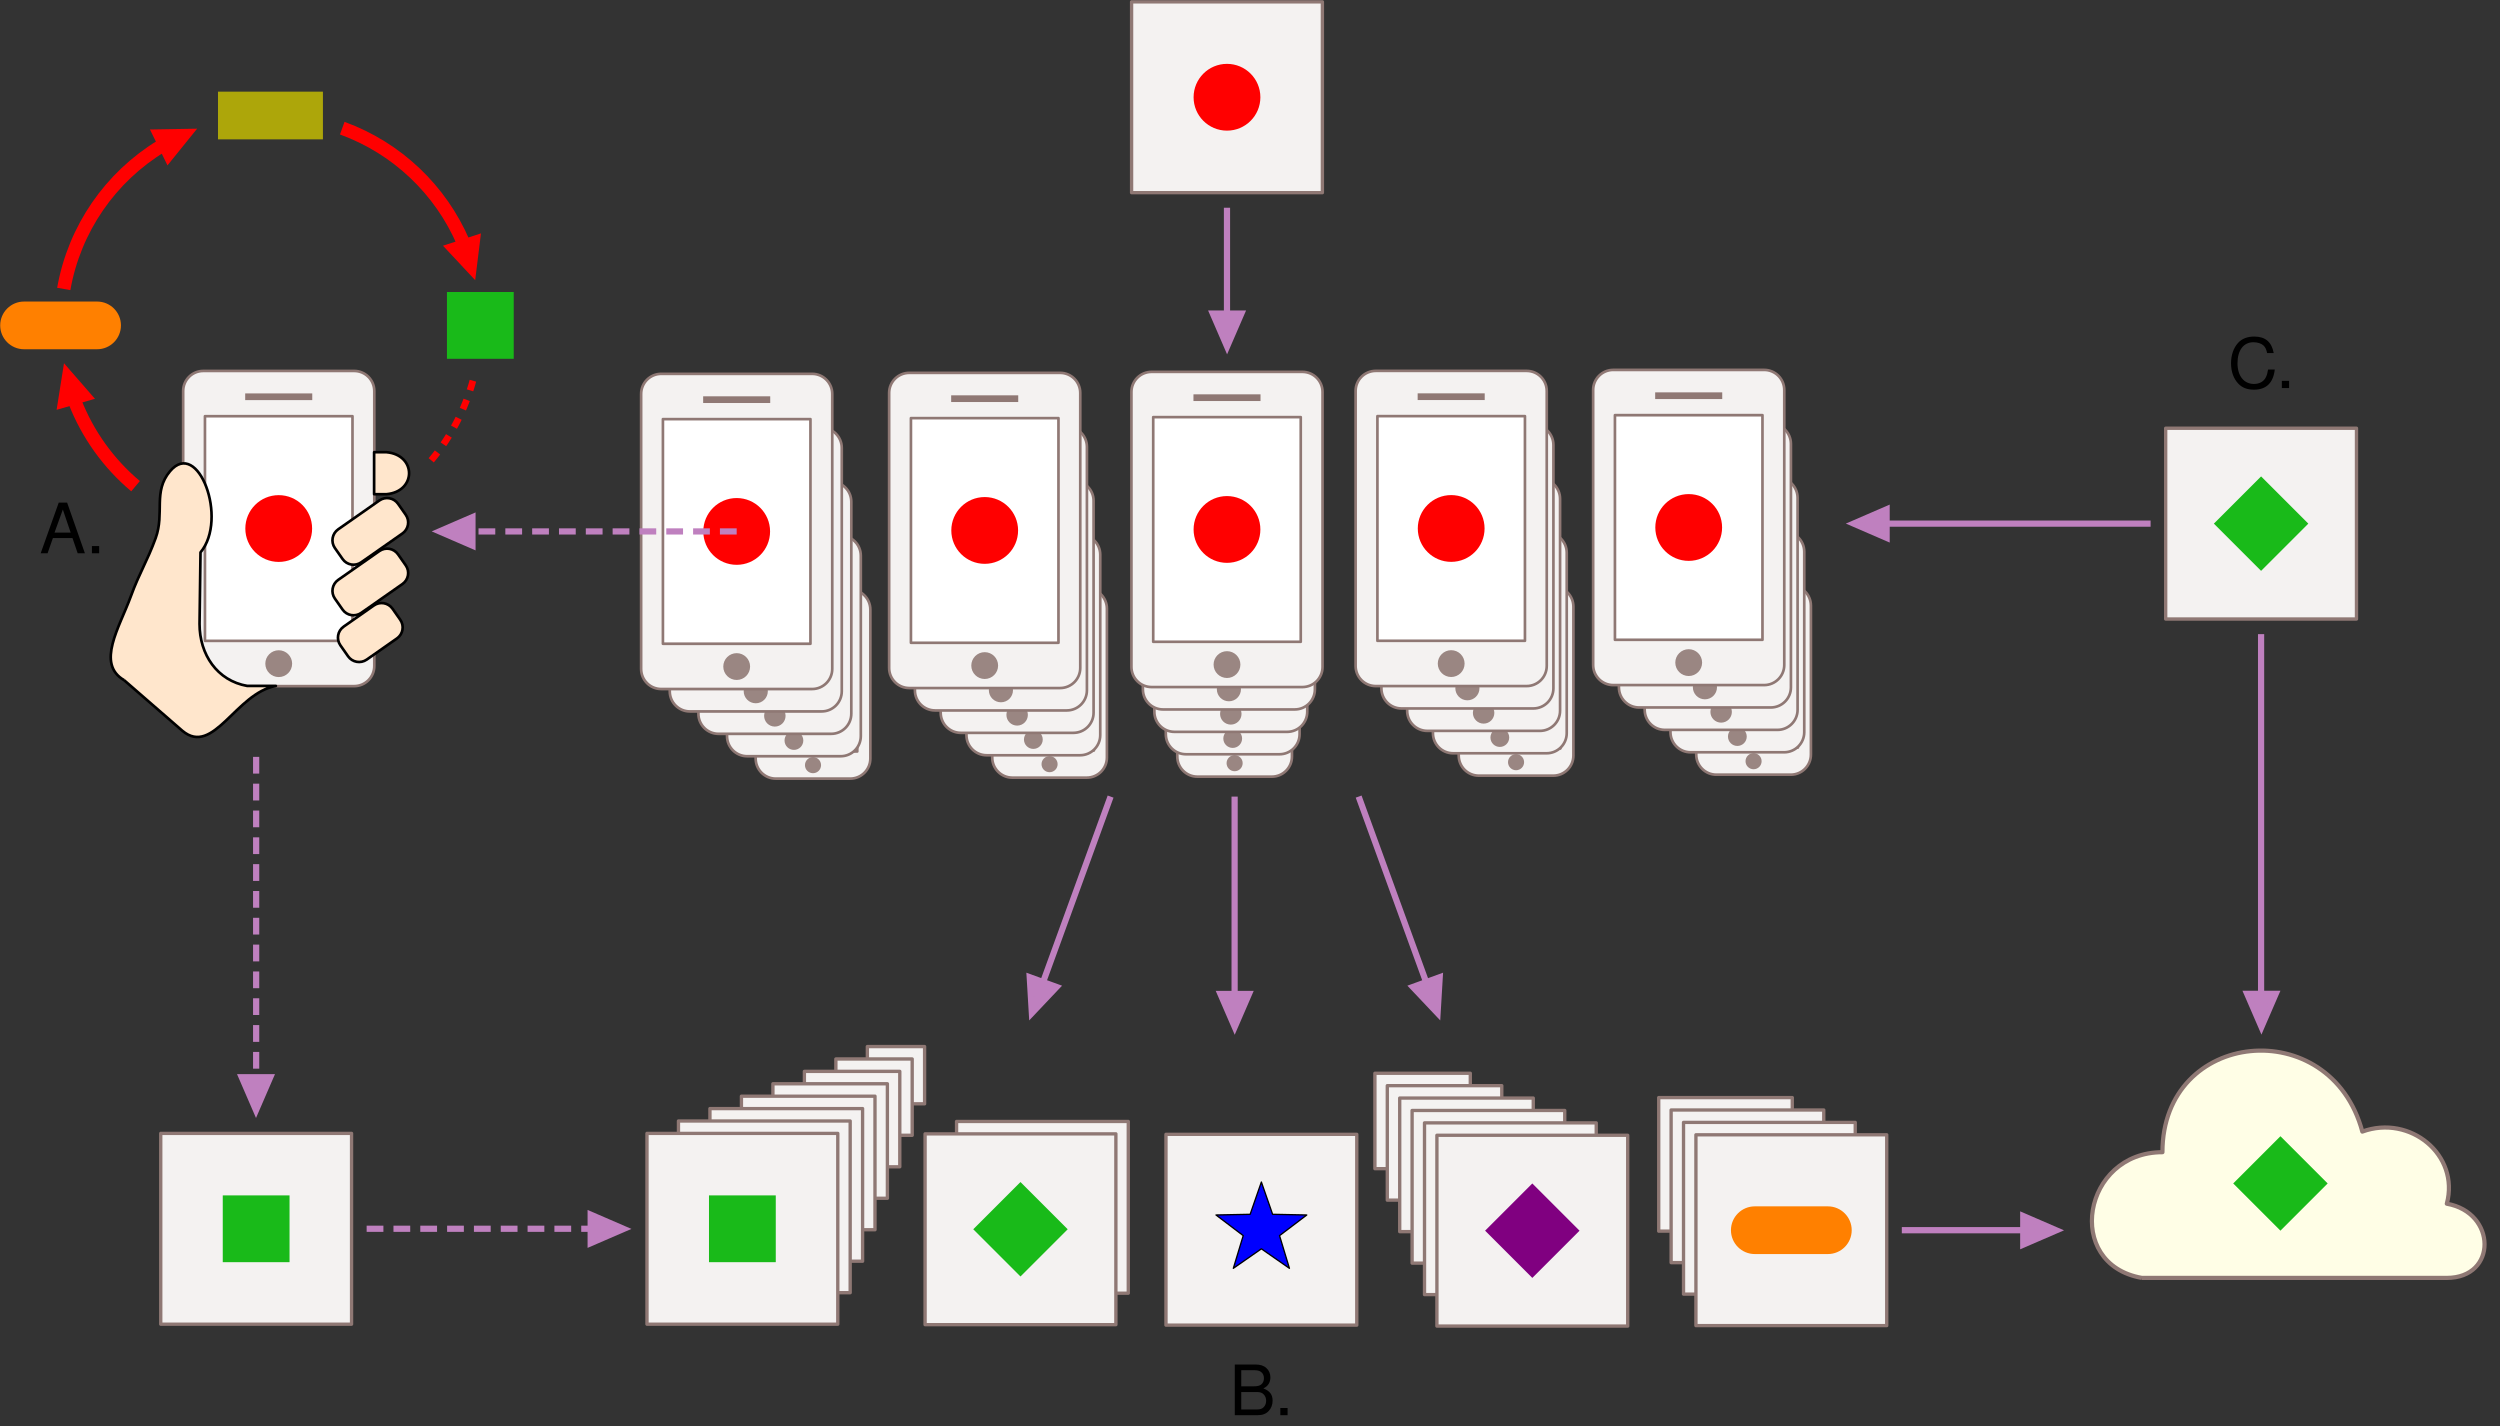 <?xml version="1.0" encoding="UTF-8" standalone="no"?>
<!-- Created with Inkscape (http://www.inkscape.org/) -->

<svg
   version="1.1"
   id="svg1"
   width="990.185"
   height="564.948"
   viewBox="0 0 990.185 564.948"
   xmlns="http://www.w3.org/2000/svg"
   xmlns:svg="http://www.w3.org/2000/svg">
  <rect x="0" y="0" width="990.185" height="564.948" fill="#333333" stroke="none"/>
  <defs
     id="defs1" />
  <g
     id="g1">
    <path
       id="path1"
       d="m 5.39,39.434 h -22.118 c -3.301,0 -5.978,-2.676 -5.978,-5.978 v -44.235 c 0,-3.301 2.676,-5.978 5.978,-5.978 H 5.39 c 3.301,0 5.978,2.676 5.978,5.978 v 44.235 c 0,3.301 -2.676,5.978 -5.978,5.978 z"
       style="fill:#f4f2f1;fill-opacity:1;fill-rule:nonzero;stroke:#8f7874;stroke-width:0.797;stroke-linecap:butt;stroke-linejoin:round;stroke-miterlimit:10;stroke-dasharray:none;stroke-opacity:1"
       transform="matrix(1.333,0,0,-1.333,329.567,286.059)" />
    <path
       id="path2"
       d="M 7.482,31.364 H -18.82 V -8.687 H 7.482 Z"
       style="fill:#ffffff;fill-opacity:1;fill-rule:nonzero;stroke:#8f7874;stroke-width:0.797;stroke-linecap:butt;stroke-linejoin:round;stroke-miterlimit:10;stroke-dasharray:none;stroke-opacity:1"
       transform="matrix(1.333,0,0,-1.333,329.567,286.059)" />
    <path
       id="path3"
       d="m -3.278,-12.753 c 0,1.321 -1.071,2.391 -2.391,2.391 -1.321,0 -2.391,-1.071 -2.391,-2.391 0,-1.321 1.071,-2.391 2.391,-2.391 1.321,0 2.391,1.071 2.391,2.391 z"
       style="fill:#9a8682;fill-opacity:1;fill-rule:nonzero;stroke:none"
       transform="matrix(1.333,0,0,-1.333,329.567,286.059)" />
    <path
       id="path4"
       d="M 0.308,35.43 H -11.647 V 34.234 H 0.308 Z"
       style="fill:#8f7874;fill-opacity:1;fill-rule:nonzero;stroke:none"
       transform="matrix(1.333,0,0,-1.333,329.567,286.059)" />
    <path
       id="path5"
       d="m 2.559,55.454 h -27.796 c -3.301,0 -5.978,-2.676 -5.978,-5.978 V -4.123 c 0,-3.301 2.676,-5.978 5.978,-5.978 H 2.559 c 3.301,0 5.978,2.676 5.978,5.978 v 53.599 c 0,3.301 -2.676,5.978 -5.978,5.978 z"
       style="fill:#f4f2f1;fill-opacity:1;fill-rule:nonzero;stroke:#8f7874;stroke-width:0.797;stroke-linecap:butt;stroke-linejoin:round;stroke-miterlimit:10;stroke-dasharray:none;stroke-opacity:1"
       transform="matrix(1.333,0,0,-1.333,329.567,286.059)" />
    <path
       id="path6"
       d="M 4.004,46.04 H -26.681 V -0.685 H 4.004 Z"
       style="fill:#ffffff;fill-opacity:1;fill-rule:nonzero;stroke:#8f7874;stroke-width:0.797;stroke-linecap:butt;stroke-linejoin:round;stroke-miterlimit:10;stroke-dasharray:none;stroke-opacity:1"
       transform="matrix(1.333,0,0,-1.333,329.567,286.059)" />
    <path
       id="path7"
       d="m -8.549,-5.428 c 0,1.541 -1.249,2.79 -2.79,2.79 -1.541,0 -2.79,-1.249 -2.79,-2.79 0,-1.541 1.249,-2.79 2.79,-2.79 1.541,0 2.79,1.249 2.79,2.79 z"
       style="fill:#9a8682;fill-opacity:1;fill-rule:nonzero;stroke:none"
       transform="matrix(1.333,0,0,-1.333,329.567,286.059)" />
    <path
       id="path8"
       d="M -4.365,50.782 H -18.312 V 49.388 H -4.365 Z"
       style="fill:#8f7874;fill-opacity:1;fill-rule:nonzero;stroke:none"
       transform="matrix(1.333,0,0,-1.333,329.567,286.059)" />
    <path
       id="path9"
       d="m -0.27,71.476 h -33.475 c -3.301,0 -5.978,-2.676 -5.978,-5.978 V 2.533 c 0,-3.301 2.676,-5.978 5.978,-5.978 h 33.475 c 3.301,0 5.978,2.676 5.978,5.978 v 62.965 c 0,3.301 -2.676,5.978 -5.978,5.978 z"
       style="fill:#f4f2f1;fill-opacity:1;fill-rule:nonzero;stroke:#8f7874;stroke-width:0.797;stroke-linecap:butt;stroke-linejoin:round;stroke-miterlimit:10;stroke-dasharray:none;stroke-opacity:1"
       transform="matrix(1.333,0,0,-1.333,329.567,286.059)" />
    <path
       id="path10"
       d="M 0.527,60.716 H -34.542 V 7.315 H 0.527 Z"
       style="fill:#ffffff;fill-opacity:1;fill-rule:nonzero;stroke:#8f7874;stroke-width:0.797;stroke-linecap:butt;stroke-linejoin:round;stroke-miterlimit:10;stroke-dasharray:none;stroke-opacity:1"
       transform="matrix(1.333,0,0,-1.333,329.567,286.059)" />
    <path
       id="path11"
       d="m -13.82,1.894 c 0,1.761 -1.427,3.188 -3.188,3.188 -1.761,0 -3.188,-1.427 -3.188,-3.188 0,-1.761 1.427,-3.188 3.188,-3.188 1.761,0 3.188,1.427 3.188,3.188 z"
       style="fill:#9a8682;fill-opacity:1;fill-rule:nonzero;stroke:none"
       transform="matrix(1.333,0,0,-1.333,329.567,286.059)" />
    <path
       id="path12"
       d="M -9.038,66.137 H -24.978 V 64.543 H -9.038 Z"
       style="fill:#8f7874;fill-opacity:1;fill-rule:nonzero;stroke:none"
       transform="matrix(1.333,0,0,-1.333,329.567,286.059)" />
    <path
       id="path13"
       d="m -3.1,87.496 h -39.153 c -3.301,0 -5.978,-2.676 -5.978,-5.978 V 9.19 c 0,-3.301 2.676,-5.978 5.978,-5.978 h 39.153 c 3.301,0 5.978,2.676 5.978,5.978 v 72.329 c 0,3.301 -2.676,5.978 -5.978,5.978 z"
       style="fill:#f4f2f1;fill-opacity:1;fill-rule:nonzero;stroke:#8f7874;stroke-width:0.797;stroke-linecap:butt;stroke-linejoin:round;stroke-miterlimit:10;stroke-dasharray:none;stroke-opacity:1"
       transform="matrix(1.333,0,0,-1.333,329.567,286.059)" />
    <path
       id="path14"
       d="M -2.951,75.392 H -42.403 V 15.317 h 39.452 z"
       style="fill:#ffffff;fill-opacity:1;fill-rule:nonzero;stroke:#8f7874;stroke-width:0.797;stroke-linecap:butt;stroke-linejoin:round;stroke-miterlimit:10;stroke-dasharray:none;stroke-opacity:1"
       transform="matrix(1.333,0,0,-1.333,329.567,286.059)" />
    <path
       id="path15"
       d="m -19.091,9.22 c 0,1.981 -1.606,3.587 -3.587,3.587 -1.981,0 -3.587,-1.606 -3.587,-3.587 0,-1.981 1.606,-3.587 3.587,-3.587 1.981,0 3.587,1.606 3.587,3.587 z"
       style="fill:#9a8682;fill-opacity:1;fill-rule:nonzero;stroke:none"
       transform="matrix(1.333,0,0,-1.333,329.567,286.059)" />
    <path
       id="path16"
       d="m -13.711,81.489 h -17.933 v -1.793 h 17.933 z"
       style="fill:#8f7874;fill-opacity:1;fill-rule:nonzero;stroke:none"
       transform="matrix(1.333,0,0,-1.333,329.567,286.059)" />
    <path
       id="path17"
       d="m -5.93,103.518 h -44.832 c -3.301,0 -5.978,-2.676 -5.978,-5.978 V 15.845 c 0,-3.301 2.676,-5.978 5.978,-5.978 h 44.832 c 3.301,0 5.978,2.676 5.978,5.978 v 81.695 c 0,3.301 -2.676,5.978 -5.978,5.978 z"
       style="fill:#f4f2f1;fill-opacity:1;fill-rule:nonzero;stroke:#8f7874;stroke-width:0.797;stroke-linecap:butt;stroke-linejoin:round;stroke-miterlimit:10;stroke-dasharray:none;stroke-opacity:1"
       transform="matrix(1.333,0,0,-1.333,329.567,286.059)" />
    <path
       id="path18"
       d="M -50.264,23.317 H -6.428 V 90.068 H -50.264 Z"
       style="fill:#ffffff;fill-opacity:1;fill-rule:nonzero;stroke:#8f7874;stroke-width:0.797;stroke-linecap:butt;stroke-linejoin:round;stroke-miterlimit:10;stroke-dasharray:none;stroke-opacity:1"
       transform="matrix(1.333,0,0,-1.333,329.567,286.059)" />
    <path
       id="path19"
       d="m -24.361,16.543 c 0,2.201 -1.784,3.985 -3.985,3.985 -2.201,0 -3.985,-1.784 -3.985,-3.985 0,-2.201 1.784,-3.985 3.985,-3.985 2.201,0 3.985,1.784 3.985,3.985 z"
       style="fill:#9a8682;fill-opacity:1;fill-rule:nonzero;stroke:none"
       transform="matrix(1.333,0,0,-1.333,329.567,286.059)" />
    <path
       id="path20"
       d="m -38.309,94.85 h 19.926 v 1.993 h -19.926 z"
       style="fill:#8f7874;fill-opacity:1;fill-rule:nonzero;stroke:none"
       transform="matrix(1.333,0,0,-1.333,329.567,286.059)" />
    <path
       id="path21"
       d="M 75.681,39.727 H 53.563 c -3.301,0 -5.978,-2.676 -5.978,-5.978 v -44.235 c 0,-3.301 2.676,-5.978 5.978,-5.978 h 22.118 c 3.301,0 5.978,2.676 5.978,5.978 V 33.749 c 0,3.301 -2.676,5.978 -5.978,5.978 z"
       style="fill:#f4f2f1;fill-opacity:1;fill-rule:nonzero;stroke:#8f7874;stroke-width:0.797;stroke-linecap:butt;stroke-linejoin:round;stroke-miterlimit:10;stroke-dasharray:none;stroke-opacity:1"
       transform="matrix(1.333,0,0,-1.333,329.567,286.059)" />
    <path
       id="path22"
       d="M 77.773,31.657 H 51.471 V -8.394 h 26.302 z"
       style="fill:#ffffff;fill-opacity:1;fill-rule:nonzero;stroke:#8f7874;stroke-width:0.797;stroke-linecap:butt;stroke-linejoin:round;stroke-miterlimit:10;stroke-dasharray:none;stroke-opacity:1"
       transform="matrix(1.333,0,0,-1.333,329.567,286.059)" />
    <path
       id="path23"
       d="m 67.013,-12.46 c 0,1.321 -1.071,2.391 -2.391,2.391 -1.321,0 -2.391,-1.071 -2.391,-2.391 0,-1.321 1.071,-2.391 2.391,-2.391 1.321,0 2.391,1.071 2.391,2.391 z"
       style="fill:#9a8682;fill-opacity:1;fill-rule:nonzero;stroke:none"
       transform="matrix(1.333,0,0,-1.333,329.567,286.059)" />
    <path
       id="path24"
       d="M 70.599,35.723 H 58.644 V 34.528 h 11.955 z"
       style="fill:#8f7874;fill-opacity:1;fill-rule:nonzero;stroke:none"
       transform="matrix(1.333,0,0,-1.333,329.567,286.059)" />
    <path
       id="path25"
       d="M 73.701,55.748 H 45.905 c -3.301,0 -5.978,-2.676 -5.978,-5.978 v -53.599 c 0,-3.301 2.676,-5.978 5.978,-5.978 h 27.796 c 3.301,0 5.978,2.676 5.978,5.978 v 53.599 c 0,3.301 -2.676,5.978 -5.978,5.978 z"
       style="fill:#f4f2f1;fill-opacity:1;fill-rule:nonzero;stroke:#8f7874;stroke-width:0.797;stroke-linecap:butt;stroke-linejoin:round;stroke-miterlimit:10;stroke-dasharray:none;stroke-opacity:1"
       transform="matrix(1.333,0,0,-1.333,329.567,286.059)" />
    <path
       id="path26"
       d="M 75.145,46.333 H 44.46 V -0.392 h 30.685 z"
       style="fill:#ffffff;fill-opacity:1;fill-rule:nonzero;stroke:#8f7874;stroke-width:0.797;stroke-linecap:butt;stroke-linejoin:round;stroke-miterlimit:10;stroke-dasharray:none;stroke-opacity:1"
       transform="matrix(1.333,0,0,-1.333,329.567,286.059)" />
    <path
       id="path27"
       d="m 62.592,-5.135 c 0,1.541 -1.249,2.79 -2.79,2.79 -1.541,0 -2.79,-1.249 -2.79,-2.79 0,-1.541 1.249,-2.79 2.79,-2.79 1.541,0 2.79,1.249 2.79,2.79 z"
       style="fill:#9a8682;fill-opacity:1;fill-rule:nonzero;stroke:none"
       transform="matrix(1.333,0,0,-1.333,329.567,286.059)" />
    <path
       id="path28"
       d="M 66.777,51.076 H 52.829 v -1.395 h 13.948 z"
       style="fill:#8f7874;fill-opacity:1;fill-rule:nonzero;stroke:none"
       transform="matrix(1.333,0,0,-1.333,329.567,286.059)" />
    <path
       id="path29"
       d="M 71.721,71.769 H 38.246 c -3.301,0 -5.978,-2.676 -5.978,-5.978 V 2.826 c 0,-3.301 2.676,-5.978 5.978,-5.978 H 71.721 c 3.301,0 5.978,2.676 5.978,5.978 v 62.965 c 0,3.301 -2.676,5.978 -5.978,5.978 z"
       style="fill:#f4f2f1;fill-opacity:1;fill-rule:nonzero;stroke:#8f7874;stroke-width:0.797;stroke-linecap:butt;stroke-linejoin:round;stroke-miterlimit:10;stroke-dasharray:none;stroke-opacity:1"
       transform="matrix(1.333,0,0,-1.333,329.567,286.059)" />
    <path
       id="path30"
       d="M 72.518,61.009 H 37.449 V 7.609 h 35.069 z"
       style="fill:#ffffff;fill-opacity:1;fill-rule:nonzero;stroke:#8f7874;stroke-width:0.797;stroke-linecap:butt;stroke-linejoin:round;stroke-miterlimit:10;stroke-dasharray:none;stroke-opacity:1"
       transform="matrix(1.333,0,0,-1.333,329.567,286.059)" />
    <path
       id="path31"
       d="m 58.172,2.187 c 0,1.761 -1.427,3.188 -3.188,3.188 -1.761,0 -3.188,-1.427 -3.188,-3.188 0,-1.761 1.427,-3.188 3.188,-3.188 1.761,0 3.188,1.427 3.188,3.188 z"
       style="fill:#9a8682;fill-opacity:1;fill-rule:nonzero;stroke:none"
       transform="matrix(1.333,0,0,-1.333,329.567,286.059)" />
    <path
       id="path32"
       d="M 62.954,66.43 H 47.014 v -1.594 h 15.94 z"
       style="fill:#8f7874;fill-opacity:1;fill-rule:nonzero;stroke:none"
       transform="matrix(1.333,0,0,-1.333,329.567,286.059)" />
    <path
       id="path33"
       d="M 69.742,87.79 H 30.588 c -3.301,0 -5.978,-2.676 -5.978,-5.978 V 9.483 c 0,-3.301 2.676,-5.978 5.978,-5.978 h 39.153 c 3.301,0 5.978,2.676 5.978,5.978 v 72.329 c 0,3.301 -2.676,5.978 -5.978,5.978 z"
       style="fill:#f4f2f1;fill-opacity:1;fill-rule:nonzero;stroke:#8f7874;stroke-width:0.797;stroke-linecap:butt;stroke-linejoin:round;stroke-miterlimit:10;stroke-dasharray:none;stroke-opacity:1"
       transform="matrix(1.333,0,0,-1.333,329.567,286.059)" />
    <path
       id="path34"
       d="M 69.891,75.685 H 30.439 V 15.61 h 39.452 z"
       style="fill:#ffffff;fill-opacity:1;fill-rule:nonzero;stroke:#8f7874;stroke-width:0.797;stroke-linecap:butt;stroke-linejoin:round;stroke-miterlimit:10;stroke-dasharray:none;stroke-opacity:1"
       transform="matrix(1.333,0,0,-1.333,329.567,286.059)" />
    <path
       id="path35"
       d="m 53.752,9.513 c 0,1.981 -1.606,3.587 -3.587,3.587 -1.981,0 -3.587,-1.606 -3.587,-3.587 0,-1.981 1.606,-3.587 3.587,-3.587 1.981,0 3.587,1.606 3.587,3.587 z"
       style="fill:#9a8682;fill-opacity:1;fill-rule:nonzero;stroke:none"
       transform="matrix(1.333,0,0,-1.333,329.567,286.059)" />
    <path
       id="path36"
       d="M 59.131,81.782 H 41.199 V 79.989 h 17.933 z"
       style="fill:#8f7874;fill-opacity:1;fill-rule:nonzero;stroke:none"
       transform="matrix(1.333,0,0,-1.333,329.567,286.059)" />
    <path
       id="path37"
       d="M 67.762,103.811 H 22.93 c -3.301,0 -5.978,-2.676 -5.978,-5.978 v -81.695 c 0,-3.301 2.676,-5.978 5.978,-5.978 H 67.762 c 3.301,0 5.978,2.676 5.978,5.978 v 81.695 c 0,3.301 -2.676,5.978 -5.978,5.978 z"
       style="fill:#f4f2f1;fill-opacity:1;fill-rule:nonzero;stroke:#8f7874;stroke-width:0.797;stroke-linecap:butt;stroke-linejoin:round;stroke-miterlimit:10;stroke-dasharray:none;stroke-opacity:1"
       transform="matrix(1.333,0,0,-1.333,329.567,286.059)" />
    <path
       id="path38"
       d="M 23.428,23.611 H 67.264 V 90.361 H 23.428 Z"
       style="fill:#ffffff;fill-opacity:1;fill-rule:nonzero;stroke:#8f7874;stroke-width:0.797;stroke-linecap:butt;stroke-linejoin:round;stroke-miterlimit:10;stroke-dasharray:none;stroke-opacity:1"
       transform="matrix(1.333,0,0,-1.333,329.567,286.059)" />
    <path
       id="path39"
       d="m 49.331,16.836 c 0,2.201 -1.784,3.985 -3.985,3.985 -2.201,0 -3.985,-1.784 -3.985,-3.985 0,-2.201 1.784,-3.985 3.985,-3.985 2.201,0 3.985,1.784 3.985,3.985 z"
       style="fill:#9a8682;fill-opacity:1;fill-rule:nonzero;stroke:none"
       transform="matrix(1.333,0,0,-1.333,329.567,286.059)" />
    <path
       id="path40"
       d="m 35.383,95.143 h 19.926 v 1.993 H 35.383 Z"
       style="fill:#8f7874;fill-opacity:1;fill-rule:nonzero;stroke:none"
       transform="matrix(1.333,0,0,-1.333,329.567,286.059)" />
    <path
       id="path41"
       d="M 130.664,40.02 H 108.546 c -3.301,0 -5.978,-2.676 -5.978,-5.978 V -10.193 c 0,-3.301 2.676,-5.978 5.978,-5.978 h 22.118 c 3.301,0 5.978,2.676 5.978,5.978 v 44.235 c 0,3.301 -2.676,5.978 -5.978,5.978 z"
       style="fill:#f4f2f1;fill-opacity:1;fill-rule:nonzero;stroke:#8f7874;stroke-width:0.797;stroke-linecap:butt;stroke-linejoin:round;stroke-miterlimit:10;stroke-dasharray:none;stroke-opacity:1"
       transform="matrix(1.333,0,0,-1.333,329.567,286.059)" />
    <path
       id="path42"
       d="M 132.756,31.95 H 106.454 V -8.1 h 26.302 z"
       style="fill:#ffffff;fill-opacity:1;fill-rule:nonzero;stroke:#8f7874;stroke-width:0.797;stroke-linecap:butt;stroke-linejoin:round;stroke-miterlimit:10;stroke-dasharray:none;stroke-opacity:1"
       transform="matrix(1.333,0,0,-1.333,329.567,286.059)" />
    <path
       id="path43"
       d="m 121.996,-12.166 c 0,1.321 -1.071,2.391 -2.391,2.391 -1.321,0 -2.391,-1.071 -2.391,-2.391 0,-1.321 1.071,-2.391 2.391,-2.391 1.321,0 2.391,1.071 2.391,2.391 z"
       style="fill:#9a8682;fill-opacity:1;fill-rule:nonzero;stroke:none"
       transform="matrix(1.333,0,0,-1.333,329.567,286.059)" />
    <path
       id="path44"
       d="m 125.583,36.016 h -11.955 v -1.196 h 11.955 z"
       style="fill:#8f7874;fill-opacity:1;fill-rule:nonzero;stroke:none"
       transform="matrix(1.333,0,0,-1.333,329.567,286.059)" />
    <path
       id="path45"
       d="M 132.936,56.041 H 105.14 c -3.301,0 -5.978,-2.676 -5.978,-5.978 V -3.536 c 0,-3.301 2.676,-5.978 5.978,-5.978 h 27.796 c 3.301,0 5.978,2.676 5.978,5.978 v 53.599 c 0,3.301 -2.676,5.978 -5.978,5.978 z"
       style="fill:#f4f2f1;fill-opacity:1;fill-rule:nonzero;stroke:#8f7874;stroke-width:0.797;stroke-linecap:butt;stroke-linejoin:round;stroke-miterlimit:10;stroke-dasharray:none;stroke-opacity:1"
       transform="matrix(1.333,0,0,-1.333,329.567,286.059)" />
    <path
       id="path46"
       d="m 134.381,46.626 h -30.685 V -0.099 h 30.685 z"
       style="fill:#ffffff;fill-opacity:1;fill-rule:nonzero;stroke:#8f7874;stroke-width:0.797;stroke-linecap:butt;stroke-linejoin:round;stroke-miterlimit:10;stroke-dasharray:none;stroke-opacity:1"
       transform="matrix(1.333,0,0,-1.333,329.567,286.059)" />
    <path
       id="path47"
       d="m 121.828,-4.842 c 0,1.541 -1.249,2.79 -2.79,2.79 -1.541,0 -2.79,-1.249 -2.79,-2.79 0,-1.541 1.249,-2.79 2.79,-2.79 1.541,0 2.79,1.249 2.79,2.79 z"
       style="fill:#9a8682;fill-opacity:1;fill-rule:nonzero;stroke:none"
       transform="matrix(1.333,0,0,-1.333,329.567,286.059)" />
    <path
       id="path48"
       d="M 126.012,51.369 H 112.064 V 49.974 H 126.012 Z"
       style="fill:#8f7874;fill-opacity:1;fill-rule:nonzero;stroke:none"
       transform="matrix(1.333,0,0,-1.333,329.567,286.059)" />
    <path
       id="path49"
       d="M 135.209,72.062 H 101.734 c -3.301,0 -5.978,-2.676 -5.978,-5.978 v -62.965 c 0,-3.301 2.676,-5.978 5.978,-5.978 h 33.475 c 3.301,0 5.978,2.676 5.978,5.978 v 62.965 c 0,3.301 -2.676,5.978 -5.978,5.978 z"
       style="fill:#f4f2f1;fill-opacity:1;fill-rule:nonzero;stroke:#8f7874;stroke-width:0.797;stroke-linecap:butt;stroke-linejoin:round;stroke-miterlimit:10;stroke-dasharray:none;stroke-opacity:1"
       transform="matrix(1.333,0,0,-1.333,329.567,286.059)" />
    <path
       id="path50"
       d="M 136.006,61.302 H 100.936 V 7.902 h 35.069 z"
       style="fill:#ffffff;fill-opacity:1;fill-rule:nonzero;stroke:#8f7874;stroke-width:0.797;stroke-linecap:butt;stroke-linejoin:round;stroke-miterlimit:10;stroke-dasharray:none;stroke-opacity:1"
       transform="matrix(1.333,0,0,-1.333,329.567,286.059)" />
    <path
       id="path51"
       d="m 121.659,2.481 c 0,1.761 -1.427,3.188 -3.188,3.188 -1.761,0 -3.188,-1.427 -3.188,-3.188 0,-1.761 1.427,-3.188 3.188,-3.188 1.761,0 3.188,1.427 3.188,3.188 z"
       style="fill:#9a8682;fill-opacity:1;fill-rule:nonzero;stroke:none"
       transform="matrix(1.333,0,0,-1.333,329.567,286.059)" />
    <path
       id="path52"
       d="M 126.441,66.724 H 110.501 v -1.594 h 15.94 z"
       style="fill:#8f7874;fill-opacity:1;fill-rule:nonzero;stroke:none"
       transform="matrix(1.333,0,0,-1.333,329.567,286.059)" />
    <path
       id="path53"
       d="M 137.481,88.083 H 98.327 c -3.301,0 -5.978,-2.676 -5.978,-5.978 V 9.776 c 0,-3.301 2.676,-5.978 5.978,-5.978 h 39.153 c 3.301,0 5.978,2.676 5.978,5.978 v 72.329 c 0,3.301 -2.676,5.978 -5.978,5.978 z"
       style="fill:#f4f2f1;fill-opacity:1;fill-rule:nonzero;stroke:#8f7874;stroke-width:0.797;stroke-linecap:butt;stroke-linejoin:round;stroke-miterlimit:10;stroke-dasharray:none;stroke-opacity:1"
       transform="matrix(1.333,0,0,-1.333,329.567,286.059)" />
    <path
       id="path54"
       d="M 137.63,75.978 H 98.178 V 15.903 h 39.452 z"
       style="fill:#ffffff;fill-opacity:1;fill-rule:nonzero;stroke:#8f7874;stroke-width:0.797;stroke-linecap:butt;stroke-linejoin:round;stroke-miterlimit:10;stroke-dasharray:none;stroke-opacity:1"
       transform="matrix(1.333,0,0,-1.333,329.567,286.059)" />
    <path
       id="path55"
       d="m 121.491,9.806 c 0,1.981 -1.606,3.587 -3.587,3.587 -1.981,0 -3.587,-1.606 -3.587,-3.587 0,-1.981 1.606,-3.587 3.587,-3.587 1.981,0 3.587,1.606 3.587,3.587 z"
       style="fill:#9a8682;fill-opacity:1;fill-rule:nonzero;stroke:none"
       transform="matrix(1.333,0,0,-1.333,329.567,286.059)" />
    <path
       id="path56"
       d="m 126.87,82.075 h -17.933 v -1.793 h 17.933 z"
       style="fill:#8f7874;fill-opacity:1;fill-rule:nonzero;stroke:none"
       transform="matrix(1.333,0,0,-1.333,329.567,286.059)" />
    <path
       id="path57"
       d="M 139.753,104.104 H 94.921 c -3.301,0 -5.978,-2.676 -5.978,-5.978 v -81.695 c 0,-3.301 2.676,-5.978 5.978,-5.978 h 44.832 c 3.301,0 5.978,2.676 5.978,5.978 v 81.695 c 0,3.301 -2.676,5.978 -5.978,5.978 z"
       style="fill:#f4f2f1;fill-opacity:1;fill-rule:nonzero;stroke:#8f7874;stroke-width:0.797;stroke-linecap:butt;stroke-linejoin:round;stroke-miterlimit:10;stroke-dasharray:none;stroke-opacity:1"
       transform="matrix(1.333,0,0,-1.333,329.567,286.059)" />
    <path
       id="path58"
       d="M 95.419,23.904 H 139.255 V 90.654 H 95.419 Z"
       style="fill:#ffffff;fill-opacity:1;fill-rule:nonzero;stroke:#8f7874;stroke-width:0.797;stroke-linecap:butt;stroke-linejoin:round;stroke-miterlimit:10;stroke-dasharray:none;stroke-opacity:1"
       transform="matrix(1.333,0,0,-1.333,329.567,286.059)" />
    <path
       id="path59"
       d="m 121.322,17.129 c 0,2.201 -1.784,3.985 -3.985,3.985 -2.201,0 -3.985,-1.784 -3.985,-3.985 0,-2.201 1.784,-3.985 3.985,-3.985 2.201,0 3.985,1.784 3.985,3.985 z"
       style="fill:#9a8682;fill-opacity:1;fill-rule:nonzero;stroke:none"
       transform="matrix(1.333,0,0,-1.333,329.567,286.059)" />
    <path
       id="path60"
       d="m 107.374,95.437 h 19.926 v 1.993 h -19.926 z"
       style="fill:#8f7874;fill-opacity:1;fill-rule:nonzero;stroke:none"
       transform="matrix(1.333,0,0,-1.333,329.567,286.059)" />
    <path
       id="path61"
       d="m 214.287,40.314 h -22.118 c -3.301,0 -5.978,-2.676 -5.978,-5.978 V -9.899 c 0,-3.301 2.676,-5.978 5.978,-5.978 h 22.118 c 3.301,0 5.978,2.676 5.978,5.978 v 44.235 c 0,3.301 -2.676,5.978 -5.978,5.978 z"
       style="fill:#f4f2f1;fill-opacity:1;fill-rule:nonzero;stroke:#8f7874;stroke-width:0.797;stroke-linecap:butt;stroke-linejoin:round;stroke-miterlimit:10;stroke-dasharray:none;stroke-opacity:1"
       transform="matrix(1.333,0,0,-1.333,329.567,286.059)" />
    <path
       id="path62"
       d="M 216.379,32.244 H 190.077 V -7.807 h 26.302 z"
       style="fill:#ffffff;fill-opacity:1;fill-rule:nonzero;stroke:#8f7874;stroke-width:0.797;stroke-linecap:butt;stroke-linejoin:round;stroke-miterlimit:10;stroke-dasharray:none;stroke-opacity:1"
       transform="matrix(1.333,0,0,-1.333,329.567,286.059)" />
    <path
       id="path63"
       d="m 205.619,-11.873 c 0,1.321 -1.071,2.391 -2.391,2.391 -1.321,0 -2.391,-1.071 -2.391,-2.391 0,-1.321 1.071,-2.391 2.391,-2.391 1.321,0 2.391,1.071 2.391,2.391 z"
       style="fill:#9a8682;fill-opacity:1;fill-rule:nonzero;stroke:none"
       transform="matrix(1.333,0,0,-1.333,329.567,286.059)" />
    <path
       id="path64"
       d="M 209.205,36.31 H 197.25 V 35.114 h 11.955 z"
       style="fill:#8f7874;fill-opacity:1;fill-rule:nonzero;stroke:none"
       transform="matrix(1.333,0,0,-1.333,329.567,286.059)" />
    <path
       id="path65"
       d="m 212.307,56.334 h -27.796 c -3.301,0 -5.978,-2.676 -5.978,-5.978 V -3.243 c 0,-3.301 2.676,-5.978 5.978,-5.978 h 27.796 c 3.301,0 5.978,2.676 5.978,5.978 v 53.599 c 0,3.301 -2.676,5.978 -5.978,5.978 z"
       style="fill:#f4f2f1;fill-opacity:1;fill-rule:nonzero;stroke:#8f7874;stroke-width:0.797;stroke-linecap:butt;stroke-linejoin:round;stroke-miterlimit:10;stroke-dasharray:none;stroke-opacity:1"
       transform="matrix(1.333,0,0,-1.333,329.567,286.059)" />
    <path
       id="path66"
       d="M 213.751,46.919 H 183.066 V 0.194 h 30.685 z"
       style="fill:#ffffff;fill-opacity:1;fill-rule:nonzero;stroke:#8f7874;stroke-width:0.797;stroke-linecap:butt;stroke-linejoin:round;stroke-miterlimit:10;stroke-dasharray:none;stroke-opacity:1"
       transform="matrix(1.333,0,0,-1.333,329.567,286.059)" />
    <path
       id="path67"
       d="m 201.198,-4.548 c 0,1.541 -1.249,2.79 -2.79,2.79 -1.541,0 -2.79,-1.249 -2.79,-2.79 0,-1.541 1.249,-2.79 2.79,-2.79 1.541,0 2.79,1.249 2.79,2.79 z"
       style="fill:#9a8682;fill-opacity:1;fill-rule:nonzero;stroke:none"
       transform="matrix(1.333,0,0,-1.333,329.567,286.059)" />
    <path
       id="path68"
       d="M 205.383,51.662 H 191.435 v -1.395 h 13.948 z"
       style="fill:#8f7874;fill-opacity:1;fill-rule:nonzero;stroke:none"
       transform="matrix(1.333,0,0,-1.333,329.567,286.059)" />
    <path
       id="path69"
       d="m 210.327,72.356 h -33.475 c -3.301,0 -5.978,-2.676 -5.978,-5.978 V 3.413 c 0,-3.301 2.676,-5.978 5.978,-5.978 h 33.475 c 3.301,0 5.978,2.676 5.978,5.978 v 62.965 c 0,3.301 -2.676,5.978 -5.978,5.978 z"
       style="fill:#f4f2f1;fill-opacity:1;fill-rule:nonzero;stroke:#8f7874;stroke-width:0.797;stroke-linecap:butt;stroke-linejoin:round;stroke-miterlimit:10;stroke-dasharray:none;stroke-opacity:1"
       transform="matrix(1.333,0,0,-1.333,329.567,286.059)" />
    <path
       id="path70"
       d="M 211.124,61.596 H 176.055 V 8.195 h 35.069 z"
       style="fill:#ffffff;fill-opacity:1;fill-rule:nonzero;stroke:#8f7874;stroke-width:0.797;stroke-linecap:butt;stroke-linejoin:round;stroke-miterlimit:10;stroke-dasharray:none;stroke-opacity:1"
       transform="matrix(1.333,0,0,-1.333,329.567,286.059)" />
    <path
       id="path71"
       d="m 196.778,2.774 c 0,1.761 -1.427,3.188 -3.188,3.188 -1.761,0 -3.188,-1.427 -3.188,-3.188 0,-1.761 1.427,-3.188 3.188,-3.188 1.761,0 3.188,1.427 3.188,3.188 z"
       style="fill:#9a8682;fill-opacity:1;fill-rule:nonzero;stroke:none"
       transform="matrix(1.333,0,0,-1.333,329.567,286.059)" />
    <path
       id="path72"
       d="m 201.56,67.017 h -15.94 v -1.594 h 15.94 z"
       style="fill:#8f7874;fill-opacity:1;fill-rule:nonzero;stroke:none"
       transform="matrix(1.333,0,0,-1.333,329.567,286.059)" />
    <path
       id="path73"
       d="m 208.348,88.376 h -39.153 c -3.301,0 -5.978,-2.676 -5.978,-5.978 V 10.069 c 0,-3.301 2.676,-5.978 5.978,-5.978 h 39.153 c 3.301,0 5.978,2.676 5.978,5.978 v 72.329 c 0,3.301 -2.676,5.978 -5.978,5.978 z"
       style="fill:#f4f2f1;fill-opacity:1;fill-rule:nonzero;stroke:#8f7874;stroke-width:0.797;stroke-linecap:butt;stroke-linejoin:round;stroke-miterlimit:10;stroke-dasharray:none;stroke-opacity:1"
       transform="matrix(1.333,0,0,-1.333,329.567,286.059)" />
    <path
       id="path74"
       d="m 208.497,76.271 h -39.452 V 16.196 h 39.452 z"
       style="fill:#ffffff;fill-opacity:1;fill-rule:nonzero;stroke:#8f7874;stroke-width:0.797;stroke-linecap:butt;stroke-linejoin:round;stroke-miterlimit:10;stroke-dasharray:none;stroke-opacity:1"
       transform="matrix(1.333,0,0,-1.333,329.567,286.059)" />
    <path
       id="path75"
       d="m 192.358,10.099 c 0,1.981 -1.606,3.587 -3.587,3.587 -1.981,0 -3.587,-1.606 -3.587,-3.587 0,-1.981 1.606,-3.587 3.587,-3.587 1.981,0 3.587,1.606 3.587,3.587 z"
       style="fill:#9a8682;fill-opacity:1;fill-rule:nonzero;stroke:none"
       transform="matrix(1.333,0,0,-1.333,329.567,286.059)" />
    <path
       id="path76"
       d="M 197.737,82.368 H 179.805 V 80.575 h 17.933 z"
       style="fill:#8f7874;fill-opacity:1;fill-rule:nonzero;stroke:none"
       transform="matrix(1.333,0,0,-1.333,329.567,286.059)" />
    <path
       id="path77"
       d="m 206.368,104.397 h -44.832 c -3.301,0 -5.978,-2.676 -5.978,-5.978 V 16.725 c 0,-3.301 2.676,-5.978 5.978,-5.978 h 44.832 c 3.301,0 5.978,2.676 5.978,5.978 v 81.695 c 0,3.301 -2.676,5.978 -5.978,5.978 z"
       style="fill:#f4f2f1;fill-opacity:1;fill-rule:nonzero;stroke:#8f7874;stroke-width:0.797;stroke-linecap:butt;stroke-linejoin:round;stroke-miterlimit:10;stroke-dasharray:none;stroke-opacity:1"
       transform="matrix(1.333,0,0,-1.333,329.567,286.059)" />
    <path
       id="path78"
       d="m 162.034,24.197 h 43.836 V 90.948 H 162.034 Z"
       style="fill:#ffffff;fill-opacity:1;fill-rule:nonzero;stroke:#8f7874;stroke-width:0.797;stroke-linecap:butt;stroke-linejoin:round;stroke-miterlimit:10;stroke-dasharray:none;stroke-opacity:1"
       transform="matrix(1.333,0,0,-1.333,329.567,286.059)" />
    <path
       id="path79"
       d="m 187.937,17.423 c 0,2.201 -1.784,3.985 -3.985,3.985 -2.201,0 -3.985,-1.784 -3.985,-3.985 0,-2.201 1.784,-3.985 3.985,-3.985 2.201,0 3.985,1.784 3.985,3.985 z"
       style="fill:#9a8682;fill-opacity:1;fill-rule:nonzero;stroke:none"
       transform="matrix(1.333,0,0,-1.333,329.567,286.059)" />
    <path
       id="path80"
       d="m 173.989,95.73 h 19.926 v 1.993 h -19.926 z"
       style="fill:#8f7874;fill-opacity:1;fill-rule:nonzero;stroke:none"
       transform="matrix(1.333,0,0,-1.333,329.567,286.059)" />
    <path
       id="path81"
       d="m 284.861,40.607 h -22.118 c -3.301,0 -5.978,-2.676 -5.978,-5.978 V -9.606 c 0,-3.301 2.676,-5.978 5.978,-5.978 h 22.118 c 3.301,0 5.978,2.676 5.978,5.978 v 44.235 c 0,3.301 -2.676,5.978 -5.978,5.978 z"
       style="fill:#f4f2f1;fill-opacity:1;fill-rule:nonzero;stroke:#8f7874;stroke-width:0.797;stroke-linecap:butt;stroke-linejoin:round;stroke-miterlimit:10;stroke-dasharray:none;stroke-opacity:1"
       transform="matrix(1.333,0,0,-1.333,329.567,286.059)" />
    <path
       id="path82"
       d="M 286.953,32.537 H 260.651 V -7.514 h 26.302 z"
       style="fill:#ffffff;fill-opacity:1;fill-rule:nonzero;stroke:#8f7874;stroke-width:0.797;stroke-linecap:butt;stroke-linejoin:round;stroke-miterlimit:10;stroke-dasharray:none;stroke-opacity:1"
       transform="matrix(1.333,0,0,-1.333,329.567,286.059)" />
    <path
       id="path83"
       d="m 276.193,-11.58 c 0,1.321 -1.071,2.391 -2.391,2.391 -1.321,0 -2.391,-1.071 -2.391,-2.391 0,-1.321 1.071,-2.391 2.391,-2.391 1.321,0 2.391,1.071 2.391,2.391 z"
       style="fill:#9a8682;fill-opacity:1;fill-rule:nonzero;stroke:none"
       transform="matrix(1.333,0,0,-1.333,329.567,286.059)" />
    <path
       id="path84"
       d="m 279.78,36.603 h -11.955 v -1.196 h 11.955 z"
       style="fill:#8f7874;fill-opacity:1;fill-rule:nonzero;stroke:none"
       transform="matrix(1.333,0,0,-1.333,329.567,286.059)" />
    <path
       id="path85"
       d="m 282.881,56.627 h -27.796 c -3.301,0 -5.978,-2.676 -5.978,-5.978 v -53.599 c 0,-3.301 2.676,-5.978 5.978,-5.978 h 27.796 c 3.301,0 5.978,2.676 5.978,5.978 v 53.599 c 0,3.301 -2.676,5.978 -5.978,5.978 z"
       style="fill:#f4f2f1;fill-opacity:1;fill-rule:nonzero;stroke:#8f7874;stroke-width:0.797;stroke-linecap:butt;stroke-linejoin:round;stroke-miterlimit:10;stroke-dasharray:none;stroke-opacity:1"
       transform="matrix(1.333,0,0,-1.333,329.567,286.059)" />
    <path
       id="path86"
       d="M 284.326,47.213 H 253.641 V 0.487 h 30.685 z"
       style="fill:#ffffff;fill-opacity:1;fill-rule:nonzero;stroke:#8f7874;stroke-width:0.797;stroke-linecap:butt;stroke-linejoin:round;stroke-miterlimit:10;stroke-dasharray:none;stroke-opacity:1"
       transform="matrix(1.333,0,0,-1.333,329.567,286.059)" />
    <path
       id="path87"
       d="m 271.773,-4.255 c 0,1.541 -1.249,2.79 -2.79,2.79 -1.541,0 -2.79,-1.249 -2.79,-2.79 0,-1.541 1.249,-2.79 2.79,-2.79 1.541,0 2.79,1.249 2.79,2.79 z"
       style="fill:#9a8682;fill-opacity:1;fill-rule:nonzero;stroke:none"
       transform="matrix(1.333,0,0,-1.333,329.567,286.059)" />
    <path
       id="path88"
       d="M 275.957,51.955 H 262.009 V 50.561 H 275.957 Z"
       style="fill:#8f7874;fill-opacity:1;fill-rule:nonzero;stroke:none"
       transform="matrix(1.333,0,0,-1.333,329.567,286.059)" />
    <path
       id="path89"
       d="m 280.902,72.649 h -33.475 c -3.301,0 -5.978,-2.676 -5.978,-5.978 V 3.706 c 0,-3.301 2.676,-5.978 5.978,-5.978 h 33.475 c 3.301,0 5.978,2.676 5.978,5.978 V 66.671 c 0,3.301 -2.676,5.978 -5.978,5.978 z"
       style="fill:#f4f2f1;fill-opacity:1;fill-rule:nonzero;stroke:#8f7874;stroke-width:0.797;stroke-linecap:butt;stroke-linejoin:round;stroke-miterlimit:10;stroke-dasharray:none;stroke-opacity:1"
       transform="matrix(1.333,0,0,-1.333,329.567,286.059)" />
    <path
       id="path90"
       d="M 281.699,61.889 H 246.63 V 8.488 h 35.069 z"
       style="fill:#ffffff;fill-opacity:1;fill-rule:nonzero;stroke:#8f7874;stroke-width:0.797;stroke-linecap:butt;stroke-linejoin:round;stroke-miterlimit:10;stroke-dasharray:none;stroke-opacity:1"
       transform="matrix(1.333,0,0,-1.333,329.567,286.059)" />
    <path
       id="path91"
       d="m 267.352,3.067 c 0,1.761 -1.427,3.188 -3.188,3.188 -1.761,0 -3.188,-1.427 -3.188,-3.188 0,-1.761 1.427,-3.188 3.188,-3.188 1.761,0 3.188,1.427 3.188,3.188 z"
       style="fill:#9a8682;fill-opacity:1;fill-rule:nonzero;stroke:none"
       transform="matrix(1.333,0,0,-1.333,329.567,286.059)" />
    <path
       id="path92"
       d="m 272.134,67.31 h -15.941 v -1.594 h 15.941 z"
       style="fill:#8f7874;fill-opacity:1;fill-rule:nonzero;stroke:none"
       transform="matrix(1.333,0,0,-1.333,329.567,286.059)" />
    <path
       id="path93"
       d="m 278.922,88.669 h -39.153 c -3.301,0 -5.978,-2.676 -5.978,-5.978 V 10.363 c 0,-3.301 2.676,-5.978 5.978,-5.978 h 39.153 c 3.301,0 5.978,2.676 5.978,5.978 v 72.329 c 0,3.301 -2.676,5.978 -5.978,5.978 z"
       style="fill:#f4f2f1;fill-opacity:1;fill-rule:nonzero;stroke:#8f7874;stroke-width:0.797;stroke-linecap:butt;stroke-linejoin:round;stroke-miterlimit:10;stroke-dasharray:none;stroke-opacity:1"
       transform="matrix(1.333,0,0,-1.333,329.567,286.059)" />
    <path
       id="path94"
       d="m 279.071,76.565 h -39.452 V 16.49 h 39.452 z"
       style="fill:#ffffff;fill-opacity:1;fill-rule:nonzero;stroke:#8f7874;stroke-width:0.797;stroke-linecap:butt;stroke-linejoin:round;stroke-miterlimit:10;stroke-dasharray:none;stroke-opacity:1"
       transform="matrix(1.333,0,0,-1.333,329.567,286.059)" />
    <path
       id="path95"
       d="m 262.932,10.393 c 0,1.981 -1.606,3.587 -3.587,3.587 -1.981,0 -3.587,-1.606 -3.587,-3.587 0,-1.981 1.606,-3.587 3.587,-3.587 1.981,0 3.587,1.606 3.587,3.587 z"
       style="fill:#9a8682;fill-opacity:1;fill-rule:nonzero;stroke:none"
       transform="matrix(1.333,0,0,-1.333,329.567,286.059)" />
    <path
       id="path96"
       d="m 268.312,82.662 h -17.933 v -1.793 h 17.933 z"
       style="fill:#8f7874;fill-opacity:1;fill-rule:nonzero;stroke:none"
       transform="matrix(1.333,0,0,-1.333,329.567,286.059)" />
    <path
       id="path97"
       d="m 276.943,104.691 h -44.832 c -3.301,0 -5.978,-2.676 -5.978,-5.978 v -81.695 c 0,-3.301 2.676,-5.978 5.978,-5.978 h 44.832 c 3.301,0 5.978,2.676 5.978,5.978 v 81.695 c 0,3.301 -2.676,5.978 -5.978,5.978 z"
       style="fill:#f4f2f1;fill-opacity:1;fill-rule:nonzero;stroke:#8f7874;stroke-width:0.797;stroke-linecap:butt;stroke-linejoin:round;stroke-miterlimit:10;stroke-dasharray:none;stroke-opacity:1"
       transform="matrix(1.333,0,0,-1.333,329.567,286.059)" />
    <path
       id="path98"
       d="m 232.608,24.49 h 43.836 v 66.751 h -43.836 z"
       style="fill:#ffffff;fill-opacity:1;fill-rule:nonzero;stroke:#8f7874;stroke-width:0.797;stroke-linecap:butt;stroke-linejoin:round;stroke-miterlimit:10;stroke-dasharray:none;stroke-opacity:1"
       transform="matrix(1.333,0,0,-1.333,329.567,286.059)" />
    <path
       id="path99"
       d="m 258.511,17.716 c 0,2.201 -1.784,3.985 -3.985,3.985 -2.201,0 -3.985,-1.784 -3.985,-3.985 0,-2.201 1.784,-3.985 3.985,-3.985 2.201,0 3.985,1.784 3.985,3.985 z"
       style="fill:#9a8682;fill-opacity:1;fill-rule:nonzero;stroke:none"
       transform="matrix(1.333,0,0,-1.333,329.567,286.059)" />
    <path
       id="path100"
       d="m 244.564,96.023 h 19.926 v 1.993 h -19.926 z"
       style="fill:#8f7874;fill-opacity:1;fill-rule:nonzero;stroke:none"
       transform="matrix(1.333,0,0,-1.333,329.567,286.059)" />
    <path
       id="path101"
       d="m -18.425,56.693 c 0,5.479 -4.442,9.921 -9.921,9.921 -5.479,0 -9.921,-4.442 -9.921,-9.921 0,-5.479 4.442,-9.921 9.921,-9.921 5.479,0 9.921,4.442 9.921,9.921 z"
       style="fill:#ff0000;fill-opacity:1;fill-rule:nonzero;stroke:none"
       transform="matrix(1.333,0,0,-1.333,329.567,286.059)" />
    <path
       id="path102"
       d="m 55.267,56.986 c 0,5.479 -4.442,9.921 -9.921,9.921 -5.479,0 -9.921,-4.442 -9.921,-9.921 0,-5.479 4.442,-9.921 9.921,-9.921 5.479,0 9.921,4.442 9.921,9.921 z"
       style="fill:#ff0000;fill-opacity:1;fill-rule:nonzero;stroke:none"
       transform="matrix(1.333,0,0,-1.333,329.567,286.059)" />
    <path
       id="path103"
       d="m 127.258,57.279 c 0,5.479 -4.442,9.921 -9.921,9.921 -5.479,0 -9.921,-4.442 -9.921,-9.921 0,-5.479 4.442,-9.921 9.921,-9.921 5.479,0 9.921,4.442 9.921,9.921 z"
       style="fill:#ff0000;fill-opacity:1;fill-rule:nonzero;stroke:none"
       transform="matrix(1.333,0,0,-1.333,329.567,286.059)" />
    <path
       id="path104"
       d="m 193.873,57.572 c 0,5.479 -4.442,9.921 -9.921,9.921 -5.479,0 -9.921,-4.442 -9.921,-9.921 0,-5.479 4.442,-9.921 9.921,-9.921 5.479,0 9.921,4.442 9.921,9.921 z"
       style="fill:#ff0000;fill-opacity:1;fill-rule:nonzero;stroke:none"
       transform="matrix(1.333,0,0,-1.333,329.567,286.059)" />
    <path
       id="path105"
       d="m 264.448,57.866 c 0,5.48 -4.442,9.921 -9.921,9.921 -5.479,0 -9.921,-4.442 -9.921,-9.921 0,-5.479 4.442,-9.921 9.921,-9.921 5.479,0 9.921,4.442 9.921,9.921 z"
       style="fill:#ff0000;fill-opacity:1;fill-rule:nonzero;stroke:none"
       transform="matrix(1.333,0,0,-1.333,329.567,286.059)" />
    <path
       id="path106"
       d="m -142.004,104.379 h -44.832 c -3.301,0 -5.978,-2.676 -5.978,-5.978 V 16.707 c 0,-3.301 2.676,-5.978 5.978,-5.978 h 44.832 c 3.301,0 5.978,2.676 5.978,5.978 v 81.695 c 0,3.301 -2.676,5.978 -5.978,5.978 z"
       style="fill:#f4f2f1;fill-opacity:1;fill-rule:nonzero;stroke:#8f7874;stroke-width:0.797;stroke-linecap:butt;stroke-linejoin:round;stroke-miterlimit:10;stroke-dasharray:none;stroke-opacity:1"
       transform="matrix(1.333,0,0,-1.333,329.567,286.059)" />
    <path
       id="path107"
       d="m -186.339,24.179 h 43.836 v 66.751 h -43.836 z"
       style="fill:#ffffff;fill-opacity:1;fill-rule:nonzero;stroke:#8f7874;stroke-width:0.797;stroke-linecap:butt;stroke-linejoin:round;stroke-miterlimit:10;stroke-dasharray:none;stroke-opacity:1"
       transform="matrix(1.333,0,0,-1.333,329.567,286.059)" />
    <path
       id="path108"
       d="m -160.435,17.404 c 0,2.201 -1.784,3.985 -3.985,3.985 -2.201,0 -3.985,-1.784 -3.985,-3.985 0,-2.201 1.784,-3.985 3.985,-3.985 2.201,0 3.985,1.784 3.985,3.985 z"
       style="fill:#9a8682;fill-opacity:1;fill-rule:nonzero;stroke:none"
       transform="matrix(1.333,0,0,-1.333,329.567,286.059)" />
    <path
       id="path109"
       d="m -174.383,95.711 h 19.926 v 1.993 h -19.926 z"
       style="fill:#8f7874;fill-opacity:1;fill-rule:nonzero;stroke:none"
       transform="matrix(1.333,0,0,-1.333,329.567,286.059)" />
    <path
       id="path110"
       d="m -210.342,12.483 17.292,-15.024 c 9.233,-7.747 15.91,11.23 27.78,13.323 h -8.504 c -8.959,1.58 -14.173,9.329 -14.173,18.425 l 0.283,21.26 c 8.325,9.921 -0.746,34.016 -9.071,24.095 -5.093,-6.069 -1.542,-12.398 -4.252,-19.843 -2.512,-6.9 -4.859,-10.391 -7.37,-17.292 -3.34,-9.177 -10.441,-20.062 -1.984,-24.945"
       style="fill:#ffe6cc;fill-opacity:1;fill-rule:nonzero;stroke:#000000;stroke-width:0.797;stroke-linecap:butt;stroke-linejoin:round;stroke-miterlimit:10;stroke-dasharray:none;stroke-opacity:1"
       transform="matrix(1.333,0,0,-1.333,329.567,286.059)" />
    <path
       id="path111"
       d="m -134.515,65.886 -12.242,-8.572 c -1.803,-1.262 -2.241,-3.747 -0.979,-5.55 l 2.286,-3.265 c 1.262,-1.803 3.747,-2.241 5.55,-0.979 l 12.242,8.572 c 1.803,1.262 2.241,3.747 0.979,5.55 l -2.286,3.265 c -1.262,1.803 -3.747,2.241 -5.55,0.979 z"
       style="fill:#ffe6cc;fill-opacity:1;fill-rule:nonzero;stroke:#000000;stroke-width:0.797;stroke-linecap:butt;stroke-linejoin:round;stroke-miterlimit:10;stroke-dasharray:none;stroke-opacity:1"
       transform="matrix(1.333,0,0,-1.333,329.567,286.059)" />
    <path
       id="path112"
       d="m -134.515,50.862 -12.242,-8.572 c -1.803,-1.262 -2.241,-3.747 -0.979,-5.55 l 2.286,-3.265 c 1.262,-1.803 3.747,-2.241 5.55,-0.979 l 12.242,8.572 c 1.803,1.262 2.241,3.747 0.979,5.55 l -2.286,3.265 c -1.262,1.803 -3.747,2.241 -5.55,0.979 z"
       style="fill:#ffe6cc;fill-opacity:1;fill-rule:nonzero;stroke:#000000;stroke-width:0.797;stroke-linecap:butt;stroke-linejoin:round;stroke-miterlimit:10;stroke-dasharray:none;stroke-opacity:1"
       transform="matrix(1.333,0,0,-1.333,329.567,286.059)" />
    <path
       id="path113"
       d="m -136.147,34.696 -8.977,-6.286 c -1.803,-1.262 -2.241,-3.747 -0.979,-5.55 l 2.286,-3.265 c 1.262,-1.803 3.747,-2.241 5.55,-0.979 l 8.977,6.286 c 1.803,1.262 2.241,3.747 0.979,5.55 l -2.286,3.265 c -1.262,1.803 -3.747,2.241 -5.55,0.979 z"
       style="fill:#ffe6cc;fill-opacity:1;fill-rule:nonzero;stroke:#000000;stroke-width:0.797;stroke-linecap:butt;stroke-linejoin:round;stroke-miterlimit:10;stroke-dasharray:none;stroke-opacity:1"
       transform="matrix(1.333,0,0,-1.333,329.567,286.059)" />
    <path
       id="path114"
       d="m -136.074,80.231 h 3.685 c 8.932,-0.782 8.932,-11.691 0,-12.473 h -3.685 z"
       style="fill:#ffe6cc;fill-opacity:1;fill-rule:nonzero;stroke:#000000;stroke-width:0.797;stroke-linecap:butt;stroke-linejoin:round;stroke-miterlimit:10;stroke-dasharray:none;stroke-opacity:1"
       transform="matrix(1.333,0,0,-1.333,329.567,286.059)" />
    <path
       id="path115"
       d="m -154.499,57.554 c 0,5.479 -4.442,9.921 -9.921,9.921 -5.479,0 -9.921,-4.442 -9.921,-9.921 0,-5.479 4.442,-9.921 9.921,-9.921 5.479,0 9.921,4.442 9.921,9.921 z"
       style="fill:#ff0000;fill-opacity:1;fill-rule:nonzero;stroke:none"
       transform="matrix(1.333,0,0,-1.333,329.567,286.059)" />
    <path
       id="path116"
       d="M 27.487,-96.369 H 10.479 v -17.008 h 17.008 z"
       style="fill:#f4f2f1;fill-opacity:1;fill-rule:nonzero;stroke:#8f7874;stroke-width:0.996;stroke-linecap:butt;stroke-linejoin:round;stroke-miterlimit:10;stroke-dasharray:none;stroke-opacity:1"
       transform="matrix(1.333,0,0,-1.333,329.567,286.059)" />
    <path
       id="path117"
       d="M 23.802,-100.054 H 1.125 v -22.677 h 22.677 z"
       style="fill:#f4f2f1;fill-opacity:1;fill-rule:nonzero;stroke:#8f7874;stroke-width:0.996;stroke-linecap:butt;stroke-linejoin:round;stroke-miterlimit:10;stroke-dasharray:none;stroke-opacity:1"
       transform="matrix(1.333,0,0,-1.333,329.567,286.059)" />
    <path
       id="path118"
       d="M 20.117,-103.739 H -8.229 v -28.347 h 28.347 z"
       style="fill:#f4f2f1;fill-opacity:1;fill-rule:nonzero;stroke:#8f7874;stroke-width:0.996;stroke-linecap:butt;stroke-linejoin:round;stroke-miterlimit:10;stroke-dasharray:none;stroke-opacity:1"
       transform="matrix(1.333,0,0,-1.333,329.567,286.059)" />
    <path
       id="path119"
       d="m 16.433,-107.424 h -34.016 v -34.017 h 34.016 z"
       style="fill:#f4f2f1;fill-opacity:1;fill-rule:nonzero;stroke:#8f7874;stroke-width:0.996;stroke-linecap:butt;stroke-linejoin:round;stroke-miterlimit:10;stroke-dasharray:none;stroke-opacity:1"
       transform="matrix(1.333,0,0,-1.333,329.567,286.059)" />
    <path
       id="path120"
       d="m 12.747,-111.109 h -39.685 v -39.685 H 12.747 Z"
       style="fill:#f4f2f1;fill-opacity:1;fill-rule:nonzero;stroke:#8f7874;stroke-width:0.996;stroke-linecap:butt;stroke-linejoin:round;stroke-miterlimit:10;stroke-dasharray:none;stroke-opacity:1"
       transform="matrix(1.333,0,0,-1.333,329.567,286.059)" />
    <path
       id="path121"
       d="m 9.063,-114.794 h -45.355 v -45.355 H 9.063 Z"
       style="fill:#f4f2f1;fill-opacity:1;fill-rule:nonzero;stroke:#8f7874;stroke-width:0.996;stroke-linecap:butt;stroke-linejoin:round;stroke-miterlimit:10;stroke-dasharray:none;stroke-opacity:1"
       transform="matrix(1.333,0,0,-1.333,329.567,286.059)" />
    <path
       id="path122"
       d="m 5.377,-118.479 h -51.024 v -51.024 H 5.377 Z"
       style="fill:#f4f2f1;fill-opacity:1;fill-rule:nonzero;stroke:#8f7874;stroke-width:0.996;stroke-linecap:butt;stroke-linejoin:round;stroke-miterlimit:10;stroke-dasharray:none;stroke-opacity:1"
       transform="matrix(1.333,0,0,-1.333,329.567,286.059)" />
    <path
       id="path123"
       d="M -55.001,-178.857 H 1.693 v 56.694 h -56.694 z"
       style="fill:#f4f2f1;fill-opacity:1;fill-rule:nonzero;stroke:#8f7874;stroke-width:0.996;stroke-linecap:butt;stroke-linejoin:round;stroke-miterlimit:10;stroke-dasharray:none;stroke-opacity:1"
       transform="matrix(1.333,0,0,-1.333,329.567,286.059)" />
    <path
       id="path124"
       d="M 88.009,-118.62 H 36.985 v -51.024 H 88.009 Z"
       style="fill:#f4f2f1;fill-opacity:1;fill-rule:nonzero;stroke:#8f7874;stroke-width:0.996;stroke-linecap:butt;stroke-linejoin:round;stroke-miterlimit:10;stroke-dasharray:none;stroke-opacity:1"
       transform="matrix(1.333,0,0,-1.333,329.567,286.059)" />
    <path
       id="path125"
       d="m 27.631,-178.998 h 56.694 v 56.694 H 27.631 Z"
       style="fill:#f4f2f1;fill-opacity:1;fill-rule:nonzero;stroke:#8f7874;stroke-width:0.996;stroke-linecap:butt;stroke-linejoin:round;stroke-miterlimit:10;stroke-dasharray:none;stroke-opacity:1"
       transform="matrix(1.333,0,0,-1.333,329.567,286.059)" />
    <path
       id="path126"
       d="m 99.207,-179.139 h 56.694 v 56.694 H 99.207 Z"
       style="fill:#f4f2f1;fill-opacity:1;fill-rule:nonzero;stroke:#8f7874;stroke-width:0.996;stroke-linecap:butt;stroke-linejoin:round;stroke-miterlimit:10;stroke-dasharray:none;stroke-opacity:1"
       transform="matrix(1.333,0,0,-1.333,329.567,286.059)" />
    <path
       id="path127"
       d="m 189.633,-104.303 h -28.347 v -28.347 h 28.347 z"
       style="fill:#f4f2f1;fill-opacity:1;fill-rule:nonzero;stroke:#8f7874;stroke-width:0.996;stroke-linecap:butt;stroke-linejoin:round;stroke-miterlimit:10;stroke-dasharray:none;stroke-opacity:1"
       transform="matrix(1.333,0,0,-1.333,329.567,286.059)" />
    <path
       id="path128"
       d="m 198.988,-107.988 h -34.017 v -34.017 h 34.017 z"
       style="fill:#f4f2f1;fill-opacity:1;fill-rule:nonzero;stroke:#8f7874;stroke-width:0.996;stroke-linecap:butt;stroke-linejoin:round;stroke-miterlimit:10;stroke-dasharray:none;stroke-opacity:1"
       transform="matrix(1.333,0,0,-1.333,329.567,286.059)" />
    <path
       id="path129"
       d="m 208.342,-111.673 h -39.685 v -39.685 h 39.685 z"
       style="fill:#f4f2f1;fill-opacity:1;fill-rule:nonzero;stroke:#8f7874;stroke-width:0.996;stroke-linecap:butt;stroke-linejoin:round;stroke-miterlimit:10;stroke-dasharray:none;stroke-opacity:1"
       transform="matrix(1.333,0,0,-1.333,329.567,286.059)" />
    <path
       id="path130"
       d="m 217.696,-115.358 h -45.355 v -45.355 h 45.355 z"
       style="fill:#f4f2f1;fill-opacity:1;fill-rule:nonzero;stroke:#8f7874;stroke-width:0.996;stroke-linecap:butt;stroke-linejoin:round;stroke-miterlimit:10;stroke-dasharray:none;stroke-opacity:1"
       transform="matrix(1.333,0,0,-1.333,329.567,286.059)" />
    <path
       id="path131"
       d="m 227.05,-119.043 h -51.024 v -51.024 h 51.024 z"
       style="fill:#f4f2f1;fill-opacity:1;fill-rule:nonzero;stroke:#8f7874;stroke-width:0.996;stroke-linecap:butt;stroke-linejoin:round;stroke-miterlimit:10;stroke-dasharray:none;stroke-opacity:1"
       transform="matrix(1.333,0,0,-1.333,329.567,286.059)" />
    <path
       id="path132"
       d="m 179.711,-179.422 h 56.694 v 56.694 h -56.694 z"
       style="fill:#f4f2f1;fill-opacity:1;fill-rule:nonzero;stroke:#8f7874;stroke-width:0.996;stroke-linecap:butt;stroke-linejoin:round;stroke-miterlimit:10;stroke-dasharray:none;stroke-opacity:1"
       transform="matrix(1.333,0,0,-1.333,329.567,286.059)" />
    <path
       id="path133"
       d="m 285.303,-111.531 h -39.685 v -39.685 h 39.685 z"
       style="fill:#f4f2f1;fill-opacity:1;fill-rule:nonzero;stroke:#8f7874;stroke-width:0.996;stroke-linecap:butt;stroke-linejoin:round;stroke-miterlimit:10;stroke-dasharray:none;stroke-opacity:1"
       transform="matrix(1.333,0,0,-1.333,329.567,286.059)" />
    <path
       id="path134"
       d="m 294.657,-115.216 h -45.355 v -45.355 h 45.355 z"
       style="fill:#f4f2f1;fill-opacity:1;fill-rule:nonzero;stroke:#8f7874;stroke-width:0.996;stroke-linecap:butt;stroke-linejoin:round;stroke-miterlimit:10;stroke-dasharray:none;stroke-opacity:1"
       transform="matrix(1.333,0,0,-1.333,329.567,286.059)" />
    <path
       id="path135"
       d="m 304.011,-118.901 h -51.024 v -51.024 h 51.024 z"
       style="fill:#f4f2f1;fill-opacity:1;fill-rule:nonzero;stroke:#8f7874;stroke-width:0.996;stroke-linecap:butt;stroke-linejoin:round;stroke-miterlimit:10;stroke-dasharray:none;stroke-opacity:1"
       transform="matrix(1.333,0,0,-1.333,329.567,286.059)" />
    <path
       id="path136"
       d="m 256.672,-179.279 h 56.694 v 56.694 h -56.694 z"
       style="fill:#f4f2f1;fill-opacity:1;fill-rule:nonzero;stroke:#8f7874;stroke-width:0.996;stroke-linecap:butt;stroke-linejoin:round;stroke-miterlimit:10;stroke-dasharray:none;stroke-opacity:1"
       transform="matrix(1.333,0,0,-1.333,329.567,286.059)" />
    <path
       id="path137"
       d="M 396.252,30.665 H 452.945 V 87.358 H 396.252 Z"
       style="fill:#f4f2f1;fill-opacity:1;fill-rule:nonzero;stroke:#8f7874;stroke-width:0.996;stroke-linecap:butt;stroke-linejoin:round;stroke-miterlimit:10;stroke-dasharray:none;stroke-opacity:1"
       transform="matrix(1.333,0,0,-1.333,329.567,286.059)" />
    <path
       id="path138"
       d="m -199.475,-178.857 h 56.694 v 56.694 h -56.694 z"
       style="fill:#f4f2f1;fill-opacity:1;fill-rule:nonzero;stroke:#8f7874;stroke-width:0.996;stroke-linecap:butt;stroke-linejoin:round;stroke-miterlimit:10;stroke-dasharray:none;stroke-opacity:1"
       transform="matrix(1.333,0,0,-1.333,329.567,286.059)" />
    <path
       id="path139"
       d="m 88.99,157.354 h 56.694 v 56.694 H 88.99 Z"
       style="fill:#f4f2f1;fill-opacity:1;fill-rule:nonzero;stroke:#8f7874;stroke-width:0.996;stroke-linecap:butt;stroke-linejoin:round;stroke-miterlimit:10;stroke-dasharray:none;stroke-opacity:1"
       transform="matrix(1.333,0,0,-1.333,329.567,286.059)" />
    <path
       id="path140"
       d="m 389.165,-165.106 c -23.312,4.11 -17.548,37.35 6.123,37.35 0,36.583 49.924,41.46 59.392,6.123 14.155,5.152 29.002,-6.88 25.103,-21.43 14.835,-2.616 15.064,-22.042 0,-22.042 h -90.618"
       style="fill:#fffee6;fill-opacity:1;fill-rule:nonzero;stroke:#8f7874;stroke-width:1.245;stroke-linecap:butt;stroke-linejoin:round;stroke-miterlimit:10;stroke-dasharray:none;stroke-opacity:1"
       transform="matrix(1.333,0,0,-1.333,329.567,286.059)" />
    <path
       id="path141"
       d="m 127.258,185.701 c 0,5.479 -4.442,9.921 -9.921,9.921 -5.479,0 -9.921,-4.442 -9.921,-9.921 0,-5.479 4.442,-9.921 9.921,-9.921 5.479,0 9.921,4.442 9.921,9.921 z"
       style="fill:#ff0000;fill-opacity:1;fill-rule:nonzero;stroke:none"
       transform="matrix(1.333,0,0,-1.333,329.567,286.059)" />
    <path
       id="path142"
       d="m -181.049,-160.432 h 19.843 v 19.843 h -19.843 z"
       style="fill:#19ba19;fill-opacity:1;fill-rule:nonzero;stroke:none"
       transform="matrix(1.333,0,0,-1.333,329.567,286.059)" />
    <path
       id="path143"
       d="M 424.599,73.042 410.568,59.011 424.599,44.981 438.63,59.011 Z"
       style="fill:#19ba19;fill-opacity:1;fill-rule:nonzero;stroke:none"
       transform="matrix(1.333,0,0,-1.333,329.567,286.059)" />
    <path
       id="path144"
       d="m 430.35,-123.009 -14.031,-14.031 14.031,-14.031 14.031,14.031 z"
       style="fill:#19ba19;fill-opacity:1;fill-rule:nonzero;stroke:none"
       transform="matrix(1.333,0,0,-1.333,329.567,286.059)" />
    <path
       id="path145"
       d="m -36.576,-160.432 h 19.843 v 19.843 h -19.843 z"
       style="fill:#19ba19;fill-opacity:1;fill-rule:nonzero;stroke:none"
       transform="matrix(1.333,0,0,-1.333,329.567,286.059)" />
    <path
       id="path146"
       d="m 55.977,-136.621 -14.031,-14.031 14.031,-14.031 14.031,14.031 z"
       style="fill:#19ba19;fill-opacity:1;fill-rule:nonzero;stroke:none"
       transform="matrix(1.333,0,0,-1.333,329.567,286.059)" />
    <path
       id="path147"
       d="m 127.554,-136.619 -3.333,-9.586 -10.147,-0.208 8.087,-6.132 -2.938,-9.714 8.331,5.796 8.331,-5.796 -2.938,9.714 8.087,6.132 -10.147,0.208 z"
       style="fill:#0000ff;fill-opacity:1;fill-rule:nonzero;stroke:#000000;stroke-width:0.399;stroke-linecap:butt;stroke-linejoin:round;stroke-miterlimit:10;stroke-dasharray:none;stroke-opacity:1"
       transform="matrix(1.333,0,0,-1.333,329.567,286.059)" />
    <path
       id="path148"
       d="m 208.058,-137.044 -14.031,-14.031 14.031,-14.031 14.031,14.031 z"
       style="fill:#800080;fill-opacity:1;fill-rule:nonzero;stroke:none"
       transform="matrix(1.333,0,0,-1.333,329.567,286.059)" />
    <path
       id="path149"
       d="m 285.019,-143.846 h 10.853 c 3.914,0 7.087,-3.173 7.087,-7.087 0,-3.914 -3.173,-7.087 -7.087,-7.087 h -21.706 c -3.914,0 -7.087,3.173 -7.087,7.087 0,3.914 3.173,7.087 7.087,7.087 z"
       style="fill:#ff8000;fill-opacity:1;fill-rule:nonzero;stroke:none"
       transform="matrix(1.333,0,0,-1.333,329.567,286.059)" />
    <path
       id="path150"
       d="m -145.546,176.515 c 16.313,-5.938 29.231,-18.327 35.954,-33.949"
       style="fill:none;stroke:#ff0000;stroke-width:3.985;stroke-linecap:butt;stroke-linejoin:round;stroke-miterlimit:10;stroke-dasharray:none;stroke-opacity:1"
       transform="matrix(1.333,0,0,-1.333,329.567,286.059)" />
    <path
       id="path151"
       d="M 8.809,0 1.644,3.347 V 0 -3.347 Z"
       style="fill:#ff0000;fill-opacity:1;fill-rule:nonzero;stroke:#ff0000;stroke-width:3.288;stroke-linecap:butt;stroke-linejoin:miter;stroke-miterlimit:10;stroke-dasharray:none;stroke-opacity:1"
       transform="matrix(0.412,1.268,1.268,-0.412,182.978,94.879)" />
    <path
       id="path152"
       d="m -228.292,128.741 c 3.15,17.863 13.867,33.257 29.04,42.473"
       style="fill:none;stroke:#ff0000;stroke-width:3.985;stroke-linecap:butt;stroke-linejoin:round;stroke-miterlimit:10;stroke-dasharray:none;stroke-opacity:1"
       transform="matrix(1.333,0,0,-1.333,329.567,286.059)" />
    <path
       id="path153"
       d="M 8.809,0 1.644,3.347 V 0 -3.347 Z"
       style="fill:#ff0000;fill-opacity:1;fill-rule:nonzero;stroke:#ff0000;stroke-width:3.288;stroke-linecap:butt;stroke-linejoin:miter;stroke-miterlimit:10;stroke-dasharray:none;stroke-opacity:1"
       transform="matrix(1.198,-0.585,-0.585,-1.198,62.867,58.393)" />
    <path
       id="path154"
       d="m -206.963,70.14 c -8.066,6.769 -14.236,15.425 -18.016,25.115"
       style="fill:none;stroke:#ff0000;stroke-width:3.985;stroke-linecap:butt;stroke-linejoin:round;stroke-miterlimit:10;stroke-dasharray:none;stroke-opacity:1"
       transform="matrix(1.333,0,0,-1.333,329.567,286.059)" />
    <path
       id="path155"
       d="M 8.809,0 1.644,3.347 V 0 -3.347 Z"
       style="fill:#ff0000;fill-opacity:1;fill-rule:nonzero;stroke:#ff0000;stroke-width:3.288;stroke-linecap:butt;stroke-linejoin:miter;stroke-miterlimit:10;stroke-dasharray:none;stroke-opacity:1"
       transform="matrix(-0.368,-1.281,-1.281,0.368,30.018,160.133)" />
    <path
       id="path156"
       d="m -119.104,77.826 c 5.851,6.973 10.11,15.153 12.466,23.946"
       style="fill:none;stroke:#ff0000;stroke-width:1.993;stroke-linecap:butt;stroke-linejoin:round;stroke-miterlimit:10;stroke-dasharray:2.989, 2.989;stroke-dashoffset:0;stroke-opacity:1"
       transform="matrix(1.333,0,0,-1.333,329.567,286.059)" />
    <path
       id="path157"
       d="m -114.434,107.991 h 19.843 v 19.843 h -19.843 z"
       style="fill:#19ba19;fill-opacity:1;fill-rule:nonzero;stroke:none"
       transform="matrix(1.333,0,0,-1.333,329.567,286.059)" />
    <path
       id="path158"
       d="m -229.239,124.999 h 10.853 c 3.914,0 7.087,-3.173 7.087,-7.087 0,-3.914 -3.173,-7.087 -7.087,-7.087 h -21.706 c -3.914,0 -7.087,3.173 -7.087,7.087 0,3.914 3.173,7.087 7.087,7.087 z"
       style="fill:#ff8000;fill-opacity:1;fill-rule:nonzero;stroke:none"
       transform="matrix(1.333,0,0,-1.333,329.567,286.059)" />
    <path
       id="path159"
       d="m -182.467,173.189 h 31.181 v 14.173 h -31.181 z"
       style="fill:#ada60a;fill-opacity:1;fill-rule:nonzero;stroke:none"
       transform="matrix(1.333,0,0,-1.333,329.567,286.059)" />
    <path
       id="path160"
       d="m -171.128,-10.288 -2e-5,-94.702"
       style="fill:none;stroke:#bf80bf;stroke-width:1.843;stroke-linecap:butt;stroke-linejoin:round;stroke-miterlimit:10;stroke-dasharray:4.981, 2.989;stroke-dashoffset:0;stroke-opacity:1"
       transform="matrix(1.333,0,0,-1.333,329.567,286.059)" />
    <path
       id="path161"
       d="M 10.717,0 0.922,4.24 V 0 -4.24 Z"
       style="fill:#bf80bf;fill-opacity:1;fill-rule:nonzero;stroke:#bf80bf;stroke-width:1.843;stroke-linecap:butt;stroke-linejoin:miter;stroke-miterlimit:10;stroke-dasharray:none;stroke-opacity:1"
       transform="matrix(0,1.333,1.333,0,101.396,425.432)" />
    <path
       id="path162"
       d="m -138.298,-150.511 h 66.124"
       style="fill:none;stroke:#bf80bf;stroke-width:1.843;stroke-linecap:butt;stroke-linejoin:round;stroke-miterlimit:10;stroke-dasharray:4.981, 2.989;stroke-dashoffset:0;stroke-opacity:1"
       transform="matrix(1.333,0,0,-1.333,329.567,286.059)" />
    <path
       id="path163"
       d="M 10.717,0 0.922,4.24 V 0 -4.24 Z"
       style="fill:#bf80bf;fill-opacity:1;fill-rule:nonzero;stroke:#bf80bf;stroke-width:1.843;stroke-linecap:butt;stroke-linejoin:miter;stroke-miterlimit:10;stroke-dasharray:none;stroke-opacity:1"
       transform="matrix(1.333,0,0,-1.333,232.72,486.74)" />
    <path
       id="path164"
       d="m 317.849,-150.932 h 35.535"
       style="fill:none;stroke:#bf80bf;stroke-width:1.843;stroke-linecap:butt;stroke-linejoin:round;stroke-miterlimit:10;stroke-dasharray:none;stroke-opacity:1"
       transform="matrix(1.333,0,0,-1.333,329.567,286.059)" />
    <path
       id="path165"
       d="M 10.717,0 0.922,4.24 V 0 -4.24 Z"
       style="fill:#bf80bf;fill-opacity:1;fill-rule:nonzero;stroke:#bf80bf;stroke-width:1.843;stroke-linecap:butt;stroke-linejoin:miter;stroke-miterlimit:10;stroke-dasharray:none;stroke-opacity:1"
       transform="matrix(1.333,0,0,-1.333,800.131,487.302)" />
    <path
       id="path166"
       d="M 424.599,26.181 V -80.221"
       style="fill:none;stroke:#bf80bf;stroke-width:1.843;stroke-linecap:butt;stroke-linejoin:round;stroke-miterlimit:10;stroke-dasharray:none;stroke-opacity:1"
       transform="matrix(1.333,0,0,-1.333,329.567,286.059)" />
    <path
       id="path167"
       d="M 10.717,0 0.922,4.24 V 0 -4.24 Z"
       style="fill:#bf80bf;fill-opacity:1;fill-rule:nonzero;stroke:#bf80bf;stroke-width:1.843;stroke-linecap:butt;stroke-linejoin:miter;stroke-miterlimit:10;stroke-dasharray:none;stroke-opacity:1"
       transform="matrix(0,1.333,1.333,0,895.698,392.405)" />
    <path
       id="path168"
       d="M 391.769,59.011 H 313.713"
       style="fill:none;stroke:#bf80bf;stroke-width:1.843;stroke-linecap:butt;stroke-linejoin:round;stroke-miterlimit:10;stroke-dasharray:none;stroke-opacity:1"
       transform="matrix(1.333,0,0,-1.333,329.567,286.059)" />
    <path
       id="path169"
       d="M 10.717,0 0.922,4.24 V 0 -4.24 Z"
       style="fill:#bf80bf;fill-opacity:1;fill-rule:nonzero;stroke:#bf80bf;stroke-width:1.843;stroke-linecap:butt;stroke-linejoin:miter;stroke-miterlimit:10;stroke-dasharray:none;stroke-opacity:1"
       transform="matrix(-1.333,0,0,1.333,748.465,207.377)" />
    <path
       id="path170"
       d="M 117.337,152.871 V 121.855"
       style="fill:none;stroke:#bf80bf;stroke-width:1.843;stroke-linecap:butt;stroke-linejoin:round;stroke-miterlimit:10;stroke-dasharray:none;stroke-opacity:1"
       transform="matrix(1.333,0,0,-1.333,329.567,286.059)" />
    <path
       id="path171"
       d="M 10.717,0 0.922,4.24 V 0 -4.24 Z"
       style="fill:#bf80bf;fill-opacity:1;fill-rule:nonzero;stroke:#bf80bf;stroke-width:1.843;stroke-linecap:butt;stroke-linejoin:miter;stroke-miterlimit:10;stroke-dasharray:none;stroke-opacity:1"
       transform="matrix(0,1.333,1.333,0,486.016,122.971)" />
    <path
       id="path172"
       d="m -28.346,56.693 h -78.02"
       style="fill:none;stroke:#bf80bf;stroke-width:1.843;stroke-linecap:butt;stroke-linejoin:round;stroke-miterlimit:10;stroke-dasharray:4.981, 2.989;stroke-dashoffset:0;stroke-opacity:1"
       transform="matrix(1.333,0,0,-1.333,329.567,286.059)" />
    <path
       id="path173"
       d="M 10.717,0 0.922,4.24 V 0 -4.24 Z"
       style="fill:#bf80bf;fill-opacity:1;fill-rule:nonzero;stroke:#bf80bf;stroke-width:1.843;stroke-linecap:butt;stroke-linejoin:miter;stroke-miterlimit:10;stroke-dasharray:none;stroke-opacity:1"
       transform="matrix(-1.333,0,0,1.333,188.36,210.468)" />
    <path
       id="path174"
       d="M 119.605,-22.091 V -80.268"
       style="fill:none;stroke:#bf80bf;stroke-width:1.843;stroke-linecap:butt;stroke-linejoin:round;stroke-miterlimit:10;stroke-dasharray:none;stroke-opacity:1"
       transform="matrix(1.333,0,0,-1.333,329.567,286.059)" />
    <path
       id="path175"
       d="M 10.717,0 0.922,4.24 V 0 -4.24 Z"
       style="fill:#bf80bf;fill-opacity:1;fill-rule:nonzero;stroke:#bf80bf;stroke-width:1.843;stroke-linecap:butt;stroke-linejoin:miter;stroke-miterlimit:10;stroke-dasharray:none;stroke-opacity:1"
       transform="matrix(0,1.333,1.333,0,489.04,392.468)" />
    <path
       id="path176"
       d="M 82.754,-22.091 62.856,-76.76"
       style="fill:none;stroke:#bf80bf;stroke-width:1.843;stroke-linecap:butt;stroke-linejoin:round;stroke-miterlimit:10;stroke-dasharray:none;stroke-opacity:1"
       transform="matrix(1.333,0,0,-1.333,329.567,286.059)" />
    <path
       id="path177"
       d="M 10.717,0 0.922,4.24 V 0 -4.24 Z"
       style="fill:#bf80bf;fill-opacity:1;fill-rule:nonzero;stroke:#bf80bf;stroke-width:1.843;stroke-linecap:butt;stroke-linejoin:miter;stroke-miterlimit:10;stroke-dasharray:none;stroke-opacity:1"
       transform="matrix(-0.456,1.253,1.253,0.456,413.585,387.828)" />
    <path
       id="path178"
       d="M 156.456,-22.091 176.354,-76.76"
       style="fill:none;stroke:#bf80bf;stroke-width:1.843;stroke-linecap:butt;stroke-linejoin:round;stroke-miterlimit:10;stroke-dasharray:none;stroke-opacity:1"
       transform="matrix(1.333,0,0,-1.333,329.567,286.059)" />
    <path
       id="path179"
       d="M 10.717,0 0.922,4.24 V 0 -4.24 Z"
       style="fill:#bf80bf;fill-opacity:1;fill-rule:nonzero;stroke:#bf80bf;stroke-width:1.843;stroke-linecap:butt;stroke-linejoin:miter;stroke-miterlimit:10;stroke-dasharray:none;stroke-opacity:1"
       transform="matrix(0.456,1.253,1.253,-0.456,564.495,387.828)" />
    <path
       id="path180"
       d="m 13.675,-10.393 c -0.598,-3.305 -2.496,-4.91 -5.801,-4.91 -2.027,0 -3.656,0.633 -4.781,1.875 -1.359,1.488 -2.098,3.633 -2.098,6.07 0,2.484 0.762,4.617 2.191,6.082 1.148,1.195 2.637,1.758 4.605,1.758 3.668,0 5.742,-1.992 6.199,-5.977 h -1.992 c -0.164,1.031 -0.363,1.734 -0.68,2.332 -0.621,1.242 -1.898,1.945 -3.516,1.945 -2.988,0 -4.887,-2.402 -4.887,-6.152 0,-3.867 1.816,-6.246 4.723,-6.246 1.219,0 2.355,0.375 2.977,0.949 0.562,0.516 0.867,1.16 1.102,2.273 z m 4.573,8.25 h -2.156 v 2.145 h 2.156 z m 0,0"
       style="fill:#000000;fill-opacity:1;fill-rule:nonzero;stroke:none"
       aria-label="C."
       transform="matrix(1.333,0,0,1.333,882.329,153.697)" />
    <path
       id="path181"
       d="m 1.628,-3.515625e-4 h 6.797 c 1.43,0 2.484,-0.387 3.293,-1.266 0.738,-0.785 1.148,-1.852 1.148,-3.035 0,-1.816 -0.82,-2.906 -2.742,-3.656 1.359,-0.633 2.086,-1.758 2.086,-3.281 0,-1.102 -0.41,-2.062 -1.195,-2.766 -0.785,-0.727 -1.816,-1.055 -3.27,-1.055 H 1.628 Z M 3.55,-8.578 v -4.793 h 3.727 c 1.066,0 1.664,0.152 2.18,0.539 0.539,0.41 0.832,1.031 0.832,1.863 0,0.809 -0.293,1.441 -0.832,1.863 -0.516,0.387 -1.113,0.527 -2.18,0.527 z m 0,6.879 v -5.18 h 4.688 c 0.938,0 1.559,0.223 2.004,0.727 0.457,0.469 0.703,1.137 0.703,1.875 0,0.727 -0.246,1.383 -0.703,1.863 -0.445,0.492 -1.066,0.715 -2.004,0.715 z M 17.319,-2.145 h -2.156 v 2.145 h 2.156 z m 0,0"
       style="fill:#000000;fill-opacity:1;fill-rule:nonzero;stroke:none"
       aria-label="B."
       transform="matrix(1.333,0,0,1.333,486.896,560.52)" />
    <path
       id="path182"
       d="m 9.797,-4.525 1.547,4.523 H 13.489 L 8.204,-15.06 H 5.719 L 0.352,-0.001 H 2.403 L 3.985,-4.525 Z M 9.258,-6.142 H 4.465 l 2.473,-6.855 z m 8.473,3.996 h -2.156 v 2.145 h 2.156 z m 0,0"
       style="fill:#000000;fill-opacity:1;fill-rule:nonzero;stroke:none"
       aria-label="A."
       transform="matrix(1.333,0,0,1.333,15.644,219.135)" />
  </g>
</svg>
